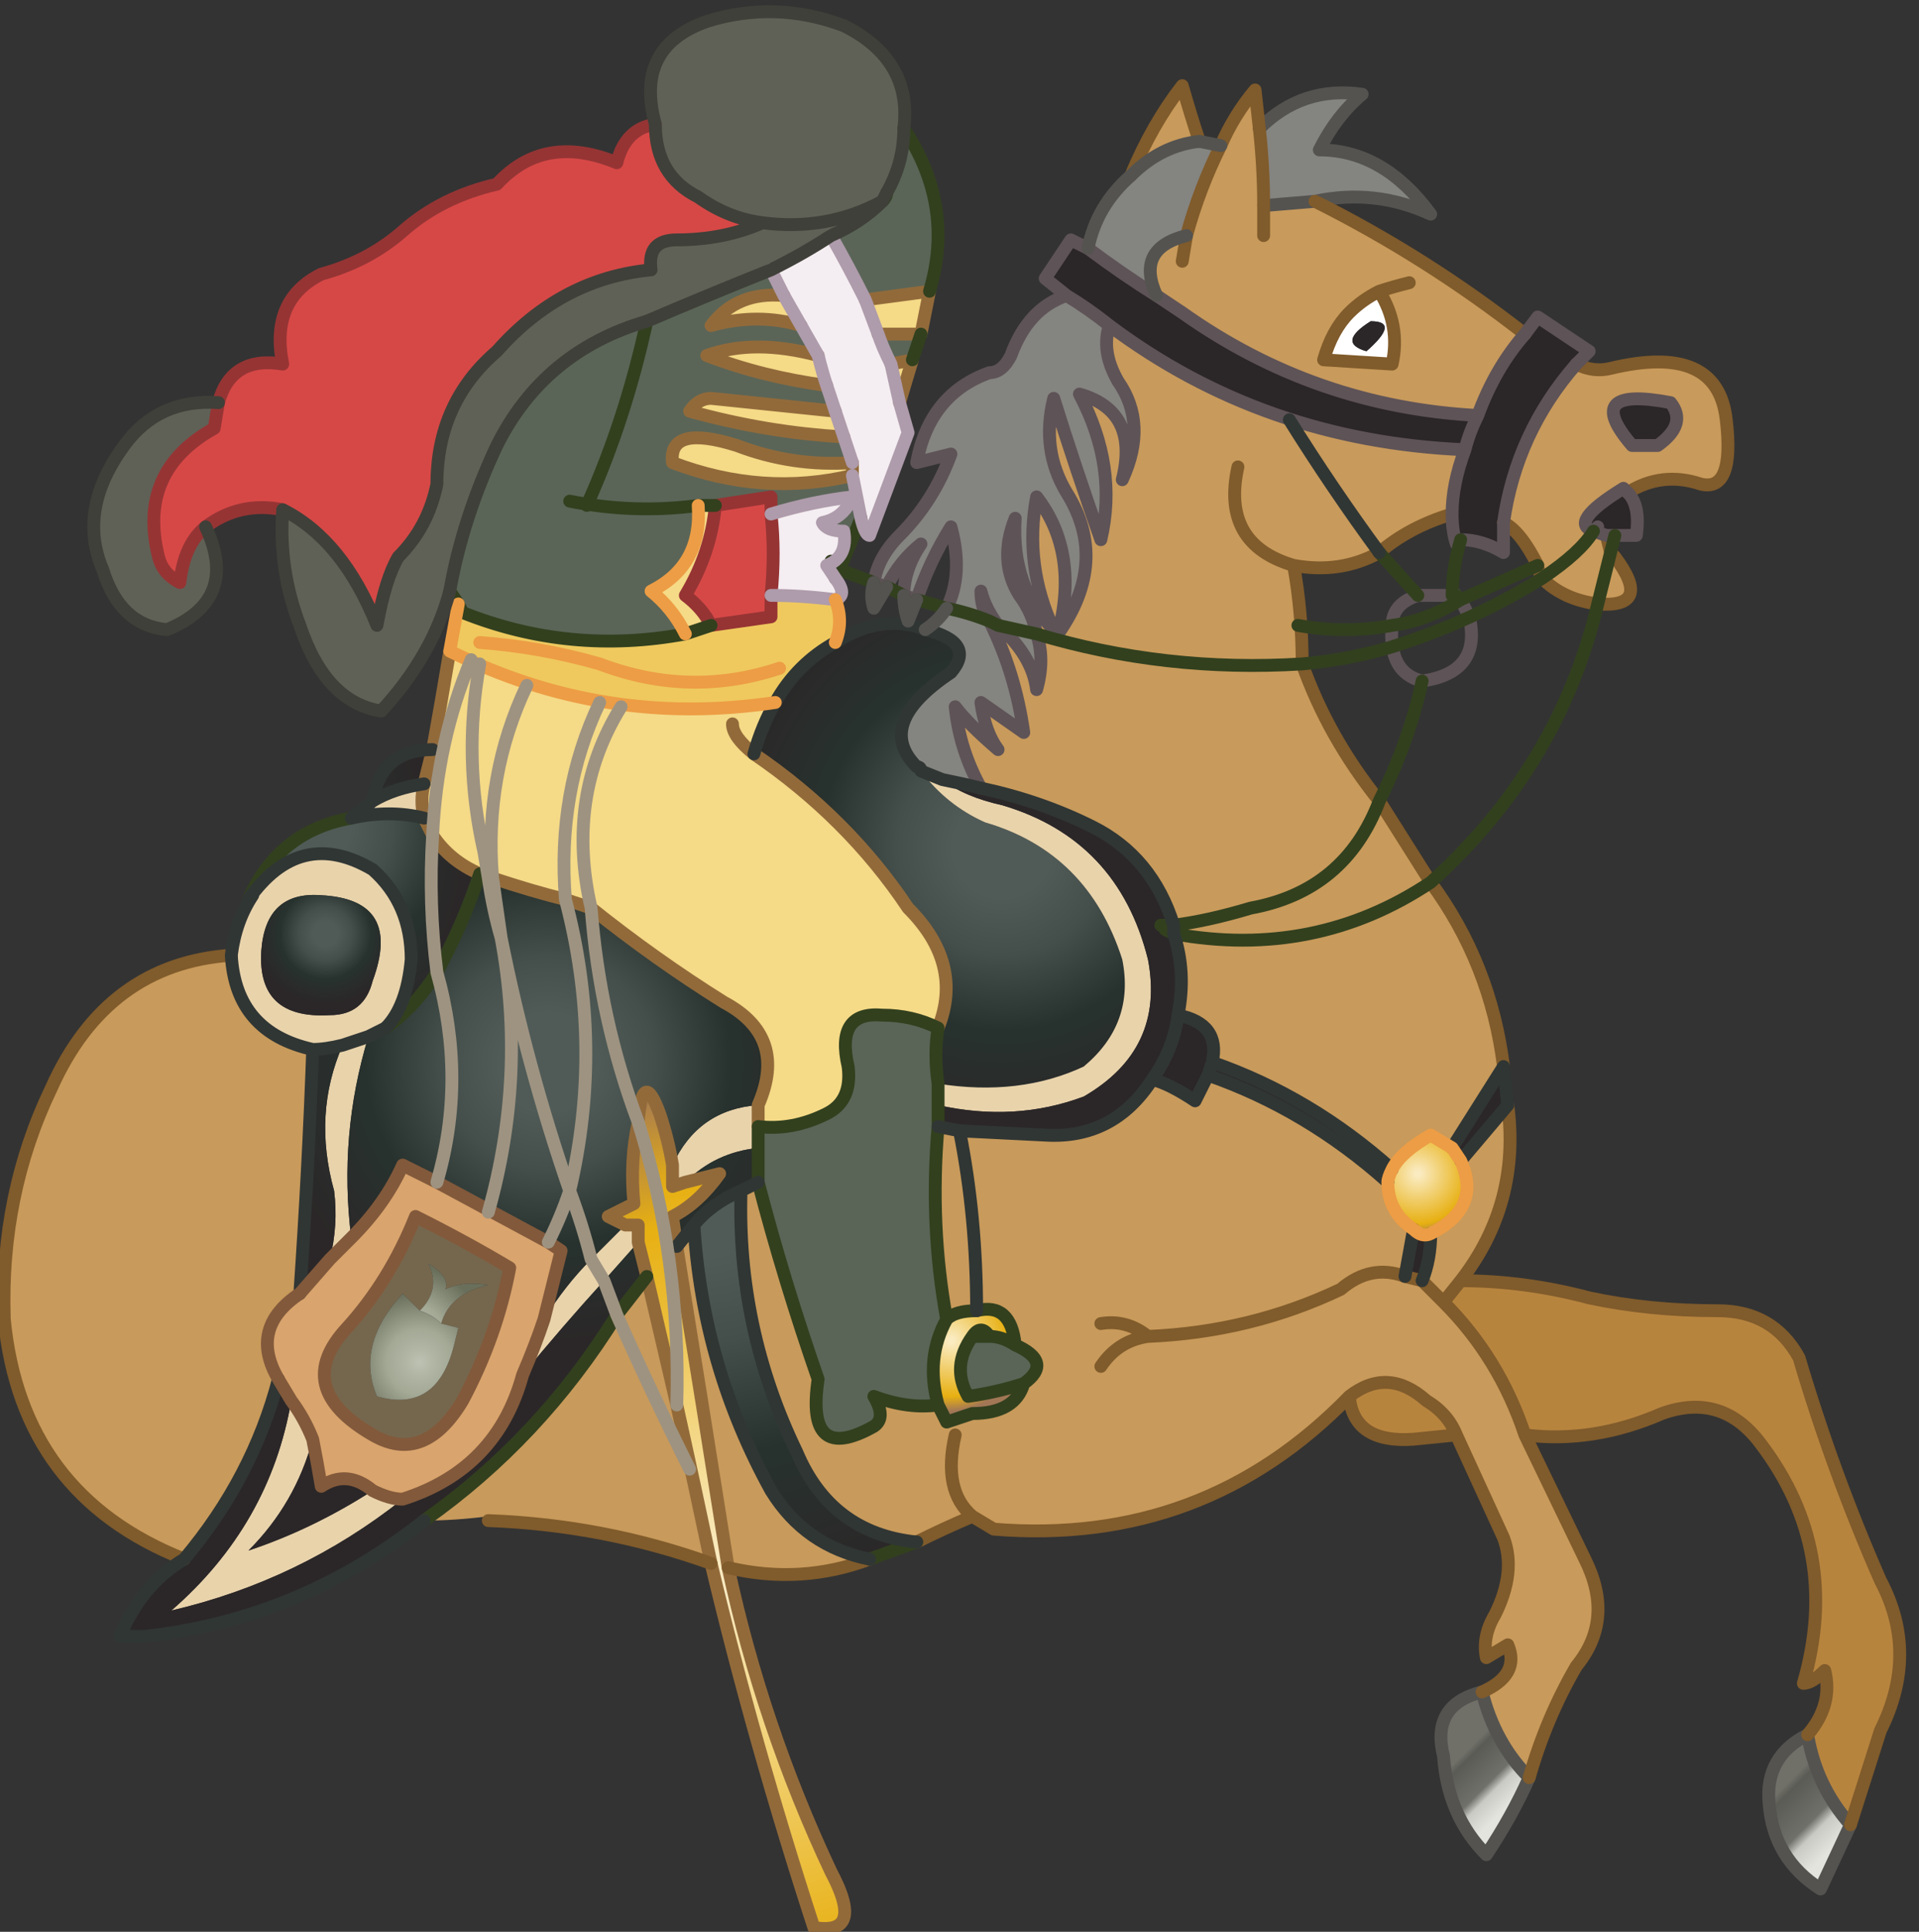<?xml version="1.0" encoding="UTF-8" standalone="no"?>
<svg xmlns:xlink="http://www.w3.org/1999/xlink" height="22.55px" width="22.4px" xmlns="http://www.w3.org/2000/svg">
  <rect width="100%" height="100%" fill="#333333" stroke="none"/>
  <g transform="matrix(1.0, 0.0, 0.0, 1.0, 12.35, 8.45)">
    <path d="M-9.05 -2.5 Q-9.55 -2.6 -9.95 -2.3 -10.2 -2.1 -10.25 -1.65 -10.45 -1.75 -10.5 -1.95 -10.75 -2.95 -9.85 -3.45 L-9.8 -3.75 Q-9.65 -4.3 -9.05 -4.2 -9.2 -4.95 -8.6 -5.25 -8.05 -5.4 -7.65 -5.75 -7.2 -6.15 -6.55 -6.3 -6.0 -6.9 -5.15 -6.55 -5.05 -6.95 -4.7 -7.0 -4.7 -6.4 -4.2 -6.15 -3.85 -5.9 -3.45 -5.85 -3.9 -5.65 -4.45 -5.65 -4.8 -5.65 -4.75 -5.3 -5.8 -5.2 -6.55 -4.35 -7.25 -3.75 -7.25 -2.8 -7.35 -2.3 -7.7 -1.95 -7.85 -1.7 -7.95 -1.15 -8.35 -2.15 -9.05 -2.5 M-3.35 -2.45 Q-3.3 -2.0 -3.35 -1.5 L-3.35 -1.25 -4.05 -1.15 Q-4.15 -1.35 -4.35 -1.5 -4.05 -2.0 -4.0 -2.55 L-3.35 -2.65 -3.35 -2.45" fill="#d64846" fill-rule="evenodd" stroke="none"/>
    <path d="M-7.1 -0.85 L-7.0 -1.4 -6.95 -1.3 Q-5.7 -0.8 -4.35 -1.05 -4.2 -1.1 -4.05 -1.15 L-3.35 -1.25 -3.35 -1.5 Q-3.0 -1.5 -2.6 -1.45 -2.5 -1.2 -2.6 -0.95 -3.05 -0.7 -3.3 -0.25 -5.3 0.05 -7.1 -0.85 M-3.25 -0.65 Q-4.3 -0.3 -5.35 -0.7 -6.05 -0.9 -6.75 -0.95 -6.05 -0.9 -5.35 -0.7 -4.3 -0.3 -3.25 -0.65" fill="#efc95e" fill-rule="evenodd" stroke="none"/>
    <path d="M0.35 -5.55 Q0.45 -6.05 0.85 -6.4 1.2 -6.75 1.65 -6.8 L1.9 -6.75 Q1.65 -6.25 1.5 -5.7 0.9 -5.55 1.15 -5.0 0.75 -5.25 0.35 -5.55 M2.35 -6.95 Q2.85 -7.45 3.55 -7.35 3.25 -7.1 3.05 -6.7 3.8 -6.7 4.35 -5.95 3.7 -6.25 3.0 -6.1 L2.4 -6.05 Q2.4 -6.5 2.35 -6.95 M-2.15 -1.65 Q-2.1 -1.95 -1.85 -2.2 -1.45 -2.6 -1.25 -3.15 L-1.65 -3.05 Q-1.5 -3.85 -0.8 -4.1 -0.65 -4.1 -0.55 -4.3 -0.35 -4.85 0.1 -5.0 0.35 -4.85 0.6 -4.65 0.5 -4.35 0.7 -4.0 1.05 -3.5 0.75 -2.85 0.95 -3.65 0.25 -3.85 0.7 -3.0 0.5 -2.15 0.2 -3.0 -0.05 -3.8 -0.2 -3.2 0.1 -2.7 0.6 -1.9 0.0 -1.05 0.25 -2.0 -0.25 -2.65 -0.4 -1.85 -0.05 -1.1 -0.55 -1.6 -0.5 -2.4 -0.7 -1.9 -0.45 -1.5 -0.3 -1.3 -0.25 -1.05 L-0.7 -1.15 -0.25 -1.05 Q-0.15 -0.75 -0.25 -0.4 -0.3 -0.8 -0.7 -1.15 -0.85 -1.35 -0.9 -1.55 -0.9 -1.35 -0.8 -1.2 -0.5 -0.6 -0.4 0.1 L-0.9 -0.25 Q-0.85 0.1 -0.7 0.3 -1.05 0.0 -1.2 -0.2 -1.15 0.3 -0.9 0.75 -1.1 0.7 -1.35 0.65 L-1.6 0.55 Q-1.6 0.5 -1.65 0.5 -2.15 0.0 -1.25 -0.6 -0.95 -0.95 -1.55 -1.1 -1.4 -1.2 -1.3 -1.35 -1.1 -1.75 -1.25 -2.3 -1.5 -1.9 -1.65 -1.45 L-1.8 -1.5 -1.65 -1.45 -1.75 -1.2 Q-1.8 -1.35 -1.8 -1.5 -1.8 -1.8 -1.6 -2.1 -1.85 -1.9 -2.0 -1.6 L-2.15 -1.65 -2.0 -1.6 -2.15 -1.35 Q-2.2 -1.5 -2.15 -1.65 M-0.8 -1.2 Q-1.05 -1.3 -1.3 -1.35 -1.05 -1.3 -0.8 -1.2" fill="#848480" fill-rule="evenodd" stroke="none"/>
    <path d="M0.85 -6.4 Q1.1 -7.0 1.45 -7.45 1.55 -7.1 1.65 -6.8 1.2 -6.75 0.85 -6.4 M1.9 -6.75 Q2.05 -7.1 2.3 -7.4 L2.35 -6.95 Q2.4 -6.5 2.4 -6.05 L3.0 -6.1 Q4.3 -5.45 5.45 -4.55 5.1 -4.15 4.9 -3.6 3.0 -3.7 1.45 -4.8 1.3 -4.9 1.15 -5.0 0.9 -5.55 1.5 -5.7 1.65 -6.25 1.9 -6.75 M6.05 -4.2 Q6.25 -4.1 6.45 -4.15 7.7 -4.45 7.8 -3.55 7.9 -2.7 7.5 -2.8 7.05 -2.95 6.65 -2.7 L6.6 -2.75 Q5.95 -2.35 6.25 -2.25 L6.4 -2.2 6.45 -2.0 6.5 -1.95 Q6.95 -1.35 6.3 -1.4 5.9 -1.45 5.65 -1.7 5.6 -1.8 5.6 -1.85 5.4 -2.25 5.2 -2.35 5.35 -3.4 6.05 -4.2 M4.35 1.85 Q5.05 2.8 5.2 4.0 L4.6 4.95 4.35 4.8 Q4.0 5.0 3.9 5.2 2.95 4.35 1.8 3.95 1.9 3.5 1.4 3.4 1.5 2.9 1.35 2.45 L1.35 2.35 Q1.75 2.3 2.25 2.15 3.35 1.95 3.75 0.9 3.35 1.95 2.25 2.15 1.75 2.3 1.35 2.35 1.1 1.55 0.4 1.2 -0.2 0.9 -0.9 0.75 -1.15 0.3 -1.2 -0.2 -1.05 0.0 -0.7 0.3 -0.85 0.1 -0.9 -0.25 L-0.4 0.1 Q-0.5 -0.6 -0.8 -1.2 -0.9 -1.35 -0.9 -1.55 -0.85 -1.35 -0.7 -1.15 -0.3 -0.8 -0.25 -0.4 -0.15 -0.75 -0.25 -1.05 -0.3 -1.3 -0.45 -1.5 -0.7 -1.9 -0.5 -2.4 -0.55 -1.6 -0.05 -1.1 -0.4 -1.85 -0.25 -2.65 0.25 -2.0 0.0 -1.05 0.6 -1.9 0.1 -2.7 -0.2 -3.2 -0.05 -3.8 0.2 -3.0 0.5 -2.15 0.7 -3.0 0.25 -3.85 0.95 -3.65 0.75 -2.85 1.05 -3.5 0.7 -4.0 0.5 -4.35 0.6 -4.65 2.4 -3.3 4.75 -3.2 4.6 -2.8 4.6 -2.45 4.1 -2.3 3.75 -2.0 3.2 -2.75 2.7 -3.55 3.2 -2.75 3.75 -2.0 3.3 -1.75 2.75 -1.85 2.85 -1.3 2.85 -0.7 1.25 -0.6 -0.25 -1.05 1.25 -0.6 2.85 -0.7 3.15 0.15 3.75 0.9 L4.35 1.85 Q3.0 2.75 1.35 2.45 3.0 2.75 4.35 1.85 M5.25 4.45 Q5.4 5.6 4.7 6.5 L4.5 6.75 Q4.35 6.6 4.25 6.5 4.35 6.6 4.5 6.75 5.15 7.4 5.45 8.3 L6.15 9.75 Q6.5 10.45 6.05 11.0 5.7 11.6 5.5 12.3 5.1 11.9 4.95 11.3 5.4 11.1 5.25 10.75 L5.0 10.9 Q4.95 10.65 5.1 10.4 5.35 9.9 5.2 9.5 L4.65 8.3 Q4.55 8.05 4.3 7.9 3.85 7.5 3.4 7.85 1.7 9.6 -0.75 9.4 L-1.0 9.25 Q-1.35 9.4 -1.65 9.55 -2.65 9.45 -3.05 8.5 -3.75 7.05 -3.7 5.45 L-3.5 5.35 Q-3.2 6.5 -2.8 7.65 -2.95 8.65 -2.15 8.2 -2.0 8.1 -2.15 7.85 -1.75 8.0 -1.4 7.95 L-1.3 8.15 -1.0 8.05 Q-0.5 8.05 -0.4 7.7 -0.05 7.45 -0.5 7.25 -0.55 6.75 -0.95 6.85 -0.95 5.75 -1.15 4.75 -0.95 5.75 -0.95 6.85 -1.2 6.85 -1.3 6.95 -1.5 5.85 -1.4 4.7 L-1.15 4.75 -0.15 4.8 Q0.65 4.85 1.1 4.15 1.3 4.2 1.6 4.4 L1.75 4.1 Q2.9 4.5 3.85 5.35 3.85 5.7 4.15 5.9 L4.05 6.45 4.25 6.5 Q4.35 6.25 4.35 5.95 4.95 5.65 4.7 5.1 L5.25 4.45 M-2.2 9.75 Q-3.0 10.05 -3.85 9.85 -4.15 7.95 -4.45 6.1 L-4.25 5.85 Q-4.15 7.5 -3.35 8.95 -2.95 9.6 -2.2 9.75 M-4.05 9.8 Q-5.3 9.35 -6.65 9.3 L-6.65 9.25 Q-7.05 9.3 -7.4 9.3 -6.05 8.35 -5.15 6.9 L-4.8 6.45 -4.45 7.95 Q-4.25 8.85 -4.05 9.8 M-10.2 9.75 Q-12.1 9.0 -12.3 6.95 -12.35 5.5 -11.75 4.25 -11.1 2.8 -9.65 2.7 -9.6 3.6 -8.7 3.8 -8.75 5.2 -8.85 6.65 -9.45 7.05 -9.1 7.65 -9.4 8.8 -10.2 9.75 M3.4 -4.8 Q3.2 -4.6 3.1 -4.25 L3.9 -4.2 Q4.0 -4.65 3.75 -5.05 3.55 -4.95 3.4 -4.8 M1.45 -5.4 L1.5 -5.7 1.45 -5.4 M2.4 -5.7 L2.4 -6.05 2.4 -5.7 M4.1 -5.15 Q3.9 -5.1 3.75 -5.05 3.9 -5.1 4.1 -5.15 M2.1 -3.0 Q1.9 -2.1 2.75 -1.85 1.9 -2.1 2.1 -3.0 M7.0 -3.25 Q7.35 -3.5 7.15 -3.75 6.1 -3.95 6.7 -3.25 L7.0 -3.25 M5.65 -1.7 Q6.1 -2.0 6.25 -2.25 6.1 -2.0 5.65 -1.7 M6.45 -2.0 L6.3 -1.4 6.45 -2.0 M0.5 7.5 Q0.7 7.2 1.05 7.15 2.25 7.1 3.3 6.6 3.65 6.3 4.05 6.45 3.65 6.3 3.3 6.6 2.25 7.1 1.05 7.15 0.7 7.2 0.5 7.5 M0.5 7.0 Q0.8 6.95 1.05 7.15 0.8 6.95 0.5 7.0 M-0.8 -1.2 L-0.7 -1.15 -0.8 -1.2 M-1.0 9.25 Q-1.35 8.95 -1.2 8.3 -1.35 8.95 -1.0 9.25 M-4.3 8.7 Q-4.75 7.8 -5.15 6.9 -4.75 7.8 -4.3 8.7" fill="#c89a5b" fill-rule="evenodd" stroke="none"/>
    <path d="M3.4 -4.8 Q3.55 -4.95 3.75 -5.05 4.0 -4.65 3.9 -4.2 L3.1 -4.25 Q3.2 -4.6 3.4 -4.8 M3.65 -4.7 Q3.25 -4.45 3.6 -4.35 4.0 -4.7 3.65 -4.7" fill="#ffffff" fill-rule="evenodd" stroke="none"/>
    <path d="M5.45 -4.55 L5.6 -4.75 Q5.9 -4.55 6.2 -4.35 L6.05 -4.2 Q5.35 -3.4 5.2 -2.35 L5.2 -2.0 Q4.95 -2.15 4.7 -2.15 L4.65 -2.1 Q4.6 -2.25 4.6 -2.45 4.6 -2.8 4.75 -3.2 2.4 -3.3 0.6 -4.65 0.35 -4.85 0.1 -5.0 L-0.15 -5.2 0.15 -5.65 Q0.25 -5.6 0.35 -5.55 0.75 -5.25 1.15 -5.0 1.3 -4.9 1.45 -4.8 3.0 -3.7 4.9 -3.6 4.8 -3.4 4.75 -3.2 4.8 -3.4 4.9 -3.6 5.1 -4.15 5.45 -4.55 M6.65 -2.7 Q6.8 -2.55 6.75 -2.2 L6.5 -2.2 6.4 -2.2 6.25 -2.25 Q5.95 -2.35 6.6 -2.75 L6.65 -2.7 M5.2 4.0 L5.25 4.45 4.7 5.1 4.6 4.95 5.2 4.0 M3.65 -4.7 Q4.0 -4.7 3.6 -4.35 3.25 -4.45 3.65 -4.7 M7.0 -3.25 L6.7 -3.25 Q6.1 -3.95 7.15 -3.75 7.35 -3.5 7.0 -3.25 M6.3 -2.3 L6.25 -2.25 6.3 -2.3 M1.4 3.4 Q1.9 3.5 1.8 3.95 2.95 4.35 3.9 5.2 3.85 5.3 3.85 5.35 2.9 4.5 1.75 4.1 L1.6 4.4 Q1.3 4.2 1.1 4.15 1.35 3.8 1.4 3.4 M1.8 3.95 L1.75 4.1 1.8 3.95 M4.15 5.9 Q4.25 6.0 4.35 5.95 4.35 6.25 4.25 6.5 L4.05 6.45 4.15 5.9" fill="#2b2628" fill-rule="evenodd" stroke="none"/>
    <path d="M-1.85 -3.75 L-1.75 -3.4 -2.2 -2.2 Q-2.25 -2.2 -2.3 -2.4 -2.35 -2.65 -2.4 -2.9 L-2.4 -3.05 -2.5 -3.35 -2.6 -3.65 -2.7 -3.95 Q-2.75 -4.1 -2.8 -4.3 L-3.0 -4.65 -3.2 -5.0 -3.35 -5.3 Q-2.95 -5.5 -2.65 -5.7 -2.45 -5.35 -2.25 -4.95 L-2.1 -4.55 Q-2.05 -4.4 -1.95 -4.2 L-1.85 -3.75 M-3.35 -2.45 Q-2.85 -2.6 -2.4 -2.65 -2.5 -2.4 -2.75 -2.35 -2.7 -2.25 -2.5 -2.25 -2.45 -1.95 -2.7 -1.85 L-2.6 -1.7 Q-2.45 -1.5 -2.6 -1.45 -3.0 -1.5 -3.35 -1.5 -3.3 -2.0 -3.35 -2.45" fill="#f4edf1" fill-rule="evenodd" stroke="none"/>
    <path d="M-7.3 0.3 Q-7.2 -0.25 -7.1 -0.85 -5.3 0.05 -3.3 -0.25 -3.45 0.0 -3.55 0.35 -2.45 1.1 -1.75 2.15 -1.1 2.8 -1.4 3.55 -1.7 3.4 -2.05 3.4 -2.6 3.35 -2.45 4.0 -2.4 4.4 -2.7 4.55 -3.1 4.75 -3.5 4.7 L-3.5 4.45 Q-3.15 3.65 -3.9 3.25 -4.7 2.75 -5.45 2.15 L-5.75 2.05 Q-6.15 1.95 -6.6 1.8 L-6.65 1.8 -6.7 1.5 Q-6.95 0.4 -6.75 -0.7 -6.95 0.4 -6.7 1.5 L-6.75 1.75 Q-7.1 1.6 -7.3 1.3 L-7.4 1.1 Q-7.45 0.9 -7.4 0.7 -7.35 0.5 -7.3 0.3 M-1.5 -5.05 Q-1.55 -4.8 -1.6 -4.55 L-2.1 -4.55 -2.25 -4.95 -1.5 -5.05 M-1.7 -4.25 L-1.85 -3.75 -1.95 -4.2 -1.7 -4.25 M-3.2 -5.0 L-3.0 -4.65 Q-3.5 -4.8 -4.05 -4.65 -3.75 -5.05 -3.2 -5.0 M-2.8 -4.3 Q-2.75 -4.1 -2.7 -3.95 -3.45 -4.05 -4.1 -4.3 -3.55 -4.5 -2.8 -4.3 M-2.6 -3.65 L-2.5 -3.35 Q-3.4 -3.4 -4.3 -3.65 -4.2 -3.8 -4.05 -3.8 L-2.6 -3.65 M-2.4 -3.05 L-2.4 -2.9 Q-3.45 -2.65 -4.5 -3.05 -4.55 -3.5 -3.75 -3.25 -3.1 -3.0 -2.4 -3.05 M-4.0 -2.55 Q-4.05 -2.0 -4.35 -1.5 -4.15 -1.35 -4.05 -1.15 -4.2 -1.1 -4.35 -1.05 -4.5 -1.35 -4.75 -1.55 -4.15 -1.85 -4.2 -2.55 L-4.0 -2.55 M-3.8 0.0 Q-3.8 0.15 -3.55 0.35 -3.8 0.15 -3.8 0.0 M-7.3 1.3 Q-7.25 0.2 -6.85 -0.75 -7.25 0.2 -7.3 1.3 M-6.2 -0.45 Q-6.7 0.6 -6.6 1.8 -6.7 0.6 -6.2 -0.45 M-5.35 -0.25 Q-5.85 0.8 -5.75 2.05 -5.85 0.8 -5.35 -0.25 M-5.1 -0.2 Q-5.75 0.85 -5.45 2.15 -5.75 0.85 -5.1 -0.2" fill="#f5da87" fill-rule="evenodd" stroke="none"/>
    <path d="M-1.6 0.55 Q-1.3 0.95 -0.85 1.15 0.35 1.5 0.75 2.75 0.9 3.5 0.3 4.0 -0.45 4.35 -1.4 4.2 -1.45 3.85 -1.4 3.55 -1.1 2.8 -1.75 2.15 -2.45 1.1 -3.55 0.35 -3.45 0.0 -3.3 -0.25 -3.05 -0.7 -2.6 -0.95 -2.05 -1.3 -1.55 -1.1 -0.95 -0.95 -1.25 -0.6 -2.15 0.0 -1.65 0.5 -1.6 0.5 -1.6 0.55" fill="url(#gradient0)" fill-rule="evenodd" stroke="none"/>
    <path d="M-9.65 2.7 Q-9.6 2.3 -9.4 2.0 L-9.45 2.05 Q-8.85 1.2 -8.0 1.7 -7.55 2.1 -7.55 2.75 -7.6 3.3 -7.85 3.55 -7.95 3.6 -8.05 3.65 -8.4 4.8 -8.25 6.0 -8.35 6.1 -8.5 6.25 -8.4 5.85 -8.45 5.45 -8.7 4.55 -8.35 3.75 -8.55 3.8 -8.7 3.8 -9.6 3.6 -9.65 2.7 M-8.25 1.1 L-8.0 0.9 Q-7.75 0.75 -7.4 0.7 -7.45 0.9 -7.4 1.1 -7.8 1.0 -8.25 1.1 M-1.4 4.2 Q-0.45 4.35 0.3 4.0 0.9 3.5 0.75 2.75 0.35 1.5 -0.85 1.15 -1.3 0.95 -1.6 0.55 L-1.35 0.65 Q-1.1 0.85 -0.65 0.95 0.7 1.35 1.05 2.75 1.25 3.8 0.3 4.35 -0.5 4.65 -1.4 4.45 L-1.4 4.2 M-4.5 5.15 Q-4.2 4.5 -3.5 4.45 L-3.5 4.7 -3.5 4.95 Q-4.0 5.0 -4.35 5.35 L-4.5 5.4 -4.5 5.15 M-5.05 5.85 L-4.9 5.85 -4.9 6.05 -5.3 6.5 Q-5.8 7.05 -6.25 7.6 -6.1 7.25 -6.0 6.95 -5.75 6.55 -5.45 6.25 -5.25 6.05 -5.05 5.85 M-9.3 2.65 Q-9.35 3.45 -8.5 3.4 -8.1 3.4 -8.0 3.0 -7.65 2.05 -8.6 2.0 -9.25 1.95 -9.3 2.65 M-8.35 3.75 L-8.05 3.65 -8.35 3.75 M-7.65 9.05 Q-8.85 10.0 -10.35 10.35 -9.2 9.35 -8.95 7.9 -8.8 8.1 -8.7 8.35 -8.9 9.1 -9.45 9.65 -8.7 9.4 -8.0 8.95 -7.8 9.05 -7.65 9.05 M-5.3 6.5 L-5.45 6.25 -5.3 6.5" fill="#e9d3ab" fill-rule="evenodd" stroke="none"/>
    <path d="M-7.4 9.3 Q-8.85 10.45 -10.65 10.65 L-10.95 10.65 Q-10.7 10.05 -10.2 9.75 -9.4 8.8 -9.1 7.65 L-8.95 7.9 Q-9.2 9.35 -10.35 10.35 -8.85 10.0 -7.65 9.05 -6.55 8.7 -6.25 7.6 -5.8 7.05 -5.3 6.5 L-5.15 6.9 -5.3 6.5 -4.9 6.05 Q-4.85 6.25 -4.8 6.45 L-5.15 6.9 Q-6.05 8.35 -7.4 9.3 M1.35 2.45 Q1.5 2.9 1.4 3.4 1.35 3.8 1.1 4.15 0.65 4.85 -0.15 4.8 L-1.15 4.75 -1.4 4.7 -1.4 4.45 Q-0.5 4.65 0.3 4.35 1.25 3.8 1.05 2.75 0.7 1.35 -0.65 0.95 -1.1 0.85 -1.35 0.65 -1.1 0.7 -0.9 0.75 -0.2 0.9 0.4 1.2 1.1 1.55 1.35 2.35 L1.35 2.45 1.25 2.4 1.35 2.45 M1.2 2.35 L1.35 2.35 1.2 2.35 M-3.5 5.35 L-3.7 5.45 Q-4.05 5.6 -4.25 5.85 L-4.45 6.1 -4.5 5.75 Q-4.2 5.6 -3.95 5.25 L-4.35 5.35 Q-4.0 5.0 -3.5 4.95 L-3.5 5.35 M-5.45 2.15 Q-4.7 2.75 -3.9 3.25 -3.15 3.65 -3.5 4.45 -4.2 4.5 -4.5 5.15 -4.55 4.85 -4.65 4.55 -4.85 4.0 -4.9 4.65 -5.0 5.1 -4.95 5.6 L-5.25 5.75 -5.05 5.85 Q-5.25 6.05 -5.45 6.25 -5.55 5.85 -5.7 5.45 -5.8 5.75 -5.95 6.05 -5.8 5.75 -5.7 5.45 -5.55 5.85 -5.45 6.25 -5.75 6.55 -6.0 6.95 L-5.8 6.15 -5.95 6.05 Q-6.6 5.7 -7.25 5.35 L-7.65 5.15 Q-7.85 5.6 -8.25 6.0 -8.4 4.8 -8.05 3.65 -7.95 3.6 -7.85 3.55 -7.5 3.3 -7.25 2.9 -6.95 2.35 -6.75 1.75 L-6.65 1.8 Q-6.6 2.15 -6.5 2.5 L-6.6 1.8 Q-6.15 1.95 -5.75 2.05 -5.3 3.75 -5.7 5.45 -6.2 4.0 -6.5 2.5 -6.2 4.1 -6.65 5.7 -6.2 4.1 -6.5 2.5 -6.2 4.0 -5.7 5.45 -5.3 3.75 -5.75 2.05 L-5.45 2.15 Q-5.35 3.45 -4.9 4.65 -5.35 3.45 -5.45 2.15 M-7.25 2.9 Q-6.9 4.15 -7.25 5.35 -6.9 4.15 -7.25 2.9 M-8.35 3.75 Q-8.7 4.55 -8.45 5.45 -8.4 5.85 -8.5 6.25 L-8.85 6.65 Q-8.75 5.2 -8.7 3.8 -8.55 3.8 -8.35 3.75 M-8.0 8.95 Q-8.7 9.4 -9.45 9.65 -8.9 9.1 -8.7 8.35 -8.65 8.6 -8.6 8.9 -8.3 8.7 -8.0 8.95" fill="url(#gradient1)" fill-rule="evenodd" stroke="none"/>
    <path d="M3.9 5.2 Q4.0 5.0 4.35 4.8 L4.6 4.95 4.7 5.1 Q4.95 5.65 4.35 5.95 4.25 6.0 4.15 5.9 3.85 5.7 3.85 5.35 3.85 5.3 3.9 5.2" fill="url(#gradient2)" fill-rule="evenodd" stroke="none"/>
    <path d="M5.5 12.3 Q5.3 12.75 5.0 13.2 4.55 12.75 4.5 12.05 4.35 11.45 4.95 11.3 5.1 11.9 5.5 12.3" fill="url(#gradient3)" fill-rule="evenodd" stroke="none"/>
    <path d="M9.25 12.85 L8.9 13.6 Q8.35 13.25 8.3 12.6 8.25 12.05 8.75 11.8 8.85 12.4 9.25 12.85" fill="url(#gradient4)" fill-rule="evenodd" stroke="none"/>
    <path d="M-7.1 -1.55 Q-7.3 -0.8 -7.9 -0.15 -8.55 -0.25 -8.85 -1.15 -9.1 -1.8 -9.05 -2.5 -8.35 -2.15 -7.95 -1.15 -7.85 -1.7 -7.7 -1.95 -7.35 -2.3 -7.25 -2.8 -7.25 -3.75 -6.55 -4.35 -5.8 -5.2 -4.75 -5.3 -4.8 -5.65 -4.45 -5.65 -3.9 -5.65 -3.45 -5.85 -3.85 -5.9 -4.2 -6.15 -4.7 -6.4 -4.7 -7.0 -4.95 -7.9 -4.1 -8.2 -3.3 -8.45 -2.5 -8.15 -1.7 -7.75 -1.8 -6.95 -1.8 -6.55 -2.0 -6.2 L-2.05 -6.1 Q-2.7 -5.75 -3.45 -5.85 -2.7 -5.75 -2.05 -6.1 -2.3 -5.85 -2.65 -5.7 -2.95 -5.5 -3.35 -5.3 -4.1 -5.0 -4.8 -4.7 -6.0 -4.35 -6.55 -3.25 -6.95 -2.4 -7.1 -1.55 M-9.95 -2.3 Q-9.55 -1.45 -10.4 -1.1 -10.95 -1.15 -11.15 -1.8 -11.45 -2.5 -10.9 -3.25 -10.5 -3.8 -9.8 -3.75 L-9.85 -3.45 Q-10.75 -2.95 -10.5 -1.95 -10.45 -1.75 -10.25 -1.65 -10.2 -2.1 -9.95 -2.3" fill="#5f6156" fill-rule="evenodd" stroke="none"/>
    <path d="M-7.0 -1.4 L-7.1 -1.55 Q-6.95 -2.4 -6.55 -3.25 -6.0 -4.35 -4.8 -4.7 -4.1 -5.0 -3.35 -5.3 L-3.2 -5.0 Q-3.75 -5.05 -4.05 -4.65 -3.5 -4.8 -3.0 -4.65 L-2.8 -4.3 Q-3.55 -4.5 -4.1 -4.3 -3.45 -4.05 -2.7 -3.95 L-2.6 -3.65 -4.05 -3.8 Q-4.2 -3.8 -4.3 -3.65 -3.4 -3.4 -2.5 -3.35 L-2.4 -3.05 Q-3.1 -3.0 -3.75 -3.25 -4.55 -3.5 -4.5 -3.05 -3.45 -2.65 -2.4 -2.9 -2.35 -2.65 -2.3 -2.4 L-2.55 -1.8 -2.6 -1.7 -2.7 -1.85 Q-2.45 -1.95 -2.5 -2.25 -2.7 -2.25 -2.75 -2.35 -2.5 -2.4 -2.4 -2.65 -2.85 -2.6 -3.35 -2.45 L-3.35 -2.65 -4.0 -2.55 -4.2 -2.55 Q-4.15 -1.85 -4.75 -1.55 -4.5 -1.35 -4.35 -1.05 -5.7 -0.8 -6.95 -1.3 L-7.0 -1.4 M-1.8 -6.95 Q-1.2 -6.05 -1.5 -5.05 L-2.25 -4.95 Q-2.45 -5.35 -2.65 -5.7 -2.3 -5.85 -2.05 -6.1 -2.0 -6.15 -2.0 -6.2 -1.8 -6.55 -1.8 -6.95 M-1.6 -4.55 L-1.7 -4.25 -1.95 -4.2 Q-2.05 -4.4 -2.1 -4.55 L-1.6 -4.55 M-1.4 4.2 L-1.4 4.45 -1.4 4.7 Q-1.5 5.85 -1.3 6.95 -1.55 7.4 -1.4 7.95 -1.75 8.0 -2.15 7.85 -2.0 8.1 -2.15 8.2 -2.95 8.65 -2.8 7.65 -3.2 6.5 -3.5 5.35 L-3.5 4.95 -3.5 4.7 Q-3.1 4.75 -2.7 4.55 -2.4 4.4 -2.45 4.0 -2.6 3.35 -2.05 3.4 -1.7 3.4 -1.4 3.55 -1.45 3.85 -1.4 4.2 M-0.5 7.25 Q-0.05 7.45 -0.4 7.7 -0.7 7.8 -1.05 7.85 -1.25 7.5 -1.0 7.15 L-0.8 7.15 Q-0.65 7.15 -0.5 7.25 M-5.7 -2.6 Q-4.95 -2.45 -4.2 -2.55 -4.95 -2.45 -5.7 -2.6 M-5.5 -2.55 Q-5.05 -3.55 -4.8 -4.7 -5.05 -3.55 -5.5 -2.55 M-2.65 -1.9 L-2.55 -1.8 -2.65 -1.9" fill="#5a6557" fill-rule="evenodd" stroke="none"/>
    <path d="M-3.85 9.85 Q-3.45 11.7 -2.65 13.4 -2.25 14.15 -2.85 14.05 -3.55 11.9 -4.05 9.8 -4.25 8.85 -4.45 7.95 -4.4 6.25 -4.9 4.65 -4.85 4.0 -4.65 4.55 -4.55 4.85 -4.5 5.15 L-4.5 5.4 -4.35 5.35 -3.95 5.25 Q-4.2 5.6 -4.5 5.75 L-4.45 6.1 Q-4.15 7.95 -3.85 9.85" fill="url(#gradient5)" fill-rule="evenodd" stroke="none"/>
    <path d="M-5.05 5.85 L-5.25 5.75 -4.95 5.6 Q-5.0 5.1 -4.9 4.65 -4.4 6.25 -4.45 7.95 L-4.8 6.45 Q-4.85 6.25 -4.9 6.05 L-4.9 5.85 -5.05 5.85" fill="url(#gradient6)" fill-rule="evenodd" stroke="none"/>
    <path d="M-1.65 9.55 L-2.2 9.75 Q-2.95 9.6 -3.35 8.95 -4.15 7.5 -4.25 5.85 -4.05 5.6 -3.7 5.45 -3.75 7.05 -3.05 8.5 -2.65 9.45 -1.65 9.55" fill="url(#gradient7)" fill-rule="evenodd" stroke="none"/>
    <path d="M-8.0 0.9 Q-7.9 0.3 -7.3 0.3 -7.35 0.5 -7.4 0.7 -7.75 0.75 -8.0 0.9" fill="url(#gradient8)" fill-rule="evenodd" stroke="none"/>
    <path d="M-9.45 2.05 Q-9.1 1.25 -8.25 1.1 -7.8 1.0 -7.4 1.1 L-7.3 1.3 Q-7.35 2.1 -7.25 2.9 -7.5 3.3 -7.85 3.55 -7.6 3.3 -7.55 2.75 -7.55 2.1 -8.0 1.7 -8.85 1.2 -9.45 2.05" fill="url(#gradient9)" fill-rule="evenodd" stroke="none"/>
    <path d="M-7.3 1.3 Q-7.1 1.6 -6.75 1.75 -6.95 2.35 -7.25 2.9 -7.35 2.1 -7.3 1.3" fill="url(#gradient10)" fill-rule="evenodd" stroke="none"/>
    <path d="M-9.3 2.65 Q-9.25 1.95 -8.6 2.0 -7.65 2.05 -8.0 3.0 -8.1 3.4 -8.5 3.4 -9.35 3.45 -9.3 2.65" fill="url(#gradient11)" fill-rule="evenodd" stroke="none"/>
    <path d="M-8.25 6.0 Q-7.85 5.6 -7.65 5.15 L-7.25 5.35 Q-6.6 5.7 -5.95 6.05 L-5.8 6.15 -6.0 6.95 Q-6.1 7.25 -6.25 7.6 -6.55 8.7 -7.65 9.05 -7.8 9.05 -8.0 8.95 -8.3 8.7 -8.6 8.9 -8.65 8.6 -8.7 8.35 -8.8 8.1 -8.95 7.9 L-9.1 7.65 Q-9.45 7.05 -8.85 6.65 L-8.5 6.25 Q-8.35 6.1 -8.25 6.0 M-6.95 7.9 Q-6.55 7.15 -6.4 6.35 -6.9 6.05 -7.5 5.75 -7.8 6.5 -8.3 7.05 -8.95 7.75 -8.0 8.3 -7.4 8.65 -6.95 7.9" fill="#d9a46d" fill-rule="evenodd" stroke="none"/>
    <path d="M-7.2 7.0 Q-7.1 6.65 -6.65 6.55 -6.95 6.5 -7.15 6.6 -7.1 6.45 -7.35 6.3 -7.2 6.6 -7.45 6.85 L-7.65 6.65 Q-8.2 7.25 -7.95 7.85 -7.25 8.05 -7.05 7.25 L-7.0 7.05 -7.2 7.0 M-6.95 7.9 Q-7.4 8.65 -8.0 8.3 -8.95 7.75 -8.3 7.05 -7.8 6.5 -7.5 5.75 -6.9 6.05 -6.4 6.35 -6.55 7.15 -6.95 7.9" fill="#75674d" fill-rule="evenodd" stroke="none"/>
    <path d="M-7.45 6.85 Q-7.2 6.6 -7.35 6.3 -7.1 6.45 -7.15 6.6 -6.95 6.5 -6.65 6.55 -7.1 6.65 -7.2 7.0 -7.3 6.9 -7.45 6.85" fill="url(#gradient12)" fill-rule="evenodd" stroke="none"/>
    <path d="M-7.2 7.0 L-7.0 7.05 -7.05 7.25 Q-7.25 8.05 -7.95 7.85 -8.2 7.25 -7.65 6.65 L-7.45 6.85 Q-7.3 6.9 -7.2 7.0" fill="url(#gradient13)" fill-rule="evenodd" stroke="none"/>
    <path d="M-0.95 6.85 Q-0.55 6.75 -0.5 7.25 -0.65 7.15 -0.8 7.15 -0.9 7.0 -1.0 7.15 -1.25 7.5 -1.05 7.85 -0.7 7.8 -0.4 7.7 -0.5 8.05 -1.0 8.05 L-1.3 8.15 -1.4 7.95 Q-1.55 7.4 -1.3 6.95 -1.2 6.85 -0.95 6.85" fill="url(#gradient14)" fill-rule="evenodd" stroke="none"/>
    <path d="M4.7 6.5 Q5.45 6.5 6.2 6.7 6.9 6.85 7.7 6.85 8.35 6.85 8.65 7.4 9.05 8.75 9.6 10.0 10.05 10.85 9.6 11.75 L9.25 12.85 Q8.85 12.4 8.75 11.8 9.05 11.45 8.95 11.05 8.8 11.2 8.7 11.2 9.15 9.65 8.2 8.4 7.75 7.8 7.05 8.05 6.25 8.4 5.45 8.3 5.15 7.4 4.5 6.75 L4.7 6.5 M4.65 8.3 L4.15 8.35 Q3.45 8.4 3.4 7.85 3.85 7.5 4.3 7.9 4.55 8.05 4.65 8.3" fill="#b7843e" fill-rule="evenodd" stroke="none"/>
    <path d="M-9.05 -2.5 Q-9.55 -2.6 -9.95 -2.3 -10.2 -2.1 -10.25 -1.65 -10.45 -1.75 -10.5 -1.95 -10.75 -2.95 -9.85 -3.45 L-9.8 -3.75 Q-9.65 -4.3 -9.05 -4.2 -9.2 -4.95 -8.6 -5.25 -8.05 -5.4 -7.65 -5.75 -7.2 -6.15 -6.55 -6.3 -6.0 -6.9 -5.15 -6.55 -5.05 -6.95 -4.7 -7.0 M-3.35 -2.45 Q-3.3 -2.0 -3.35 -1.5 L-3.35 -1.25 -4.05 -1.15 Q-4.15 -1.35 -4.35 -1.5 -4.05 -2.0 -4.0 -2.55 L-3.35 -2.65 -3.35 -2.45" fill="none" stroke="#963434" stroke-linecap="round" stroke-linejoin="round" stroke-width="0.15"/>
    <path d="M-3.85 9.85 Q-3.45 11.7 -2.65 13.4 -2.25 14.15 -2.85 14.05 -3.55 11.9 -4.05 9.8 -4.25 8.85 -4.45 7.95 L-4.8 6.45 Q-4.85 6.25 -4.9 6.05 L-4.9 5.85 -5.05 5.85 -5.25 5.75 -4.95 5.6 Q-5.0 5.1 -4.9 4.65 -4.85 4.0 -4.65 4.55 -4.55 4.85 -4.5 5.15 L-4.5 5.4 -4.35 5.35 -3.95 5.25 Q-4.2 5.6 -4.5 5.75 L-4.45 6.1 Q-4.15 7.95 -3.85 9.85 M-7.3 0.3 Q-7.2 -0.25 -7.1 -0.85 M-1.5 -5.05 Q-1.55 -4.8 -1.6 -4.55 L-2.1 -4.55 M-1.7 -4.25 L-1.85 -3.75 M-3.55 0.35 Q-2.45 1.1 -1.75 2.15 -1.1 2.8 -1.4 3.55 M-2.25 -4.95 L-1.5 -5.05 M-1.95 -4.2 L-1.7 -4.25 M-2.4 -3.05 L-2.4 -2.9 Q-3.45 -2.65 -4.5 -3.05 -4.55 -3.5 -3.75 -3.25 -3.1 -3.0 -2.4 -3.05 M-2.6 -3.65 L-4.05 -3.8 Q-4.2 -3.8 -4.3 -3.65 -3.4 -3.4 -2.5 -3.35 M-2.7 -3.95 Q-3.45 -4.05 -4.1 -4.3 -3.55 -4.5 -2.8 -4.3 M-3.0 -4.65 Q-3.5 -4.8 -4.05 -4.65 -3.75 -5.05 -3.2 -5.0 M-3.55 0.35 Q-3.8 0.15 -3.8 0.0 M-3.5 4.45 Q-3.15 3.65 -3.9 3.25 -4.7 2.75 -5.45 2.15 L-5.75 2.05 Q-6.15 1.95 -6.6 1.8 M-3.5 4.45 L-3.5 4.7 M-7.4 0.7 Q-7.35 0.5 -7.3 0.3 M-7.4 1.1 Q-7.45 0.9 -7.4 0.7 M-7.3 1.3 L-7.4 1.1 M-7.3 1.3 Q-7.1 1.6 -6.75 1.75 L-6.65 1.8" fill="none" stroke="#926a3a" stroke-linecap="round" stroke-linejoin="round" stroke-width="0.15"/>
    <path d="M2.35 -6.95 Q2.85 -7.45 3.55 -7.35 3.25 -7.1 3.05 -6.7 3.8 -6.7 4.35 -5.95 3.7 -6.25 3.0 -6.1 L2.4 -6.05 M9.25 12.85 L8.9 13.6 Q8.35 13.25 8.3 12.6 8.25 12.05 8.75 11.8 8.85 12.4 9.25 12.85 M5.5 12.3 Q5.3 12.75 5.0 13.2 4.55 12.75 4.5 12.05 4.35 11.45 4.95 11.3 5.1 11.9 5.5 12.3" fill="none" stroke="#545350" stroke-linecap="round" stroke-linejoin="round" stroke-width="0.15"/>
    <path d="M0.85 -6.4 Q1.1 -7.0 1.45 -7.45 1.55 -7.1 1.65 -6.8 M1.9 -6.75 Q2.05 -7.1 2.3 -7.4 L2.35 -6.95 Q2.4 -6.5 2.4 -6.05 L2.4 -5.7 M3.0 -6.1 Q4.3 -5.45 5.45 -4.55 M6.05 -4.2 Q6.25 -4.1 6.45 -4.15 7.7 -4.45 7.8 -3.55 7.9 -2.7 7.5 -2.8 7.05 -2.95 6.65 -2.7 M6.45 -2.0 L6.5 -1.95 Q6.95 -1.35 6.3 -1.4 5.9 -1.45 5.65 -1.7 5.6 -1.8 5.6 -1.85 5.4 -2.25 5.2 -2.35 M4.35 1.85 Q5.05 2.8 5.2 4.0 M5.25 4.45 Q5.4 5.6 4.7 6.5 5.45 6.5 6.2 6.7 6.9 6.85 7.7 6.85 8.35 6.85 8.65 7.4 9.05 8.75 9.6 10.0 10.05 10.85 9.6 11.75 L9.25 12.85 M8.75 11.8 Q9.05 11.45 8.95 11.05 8.8 11.2 8.7 11.2 9.15 9.65 8.2 8.4 7.75 7.8 7.05 8.05 6.25 8.4 5.45 8.3 L6.15 9.75 Q6.5 10.45 6.05 11.0 5.7 11.6 5.5 12.3 M4.95 11.3 Q5.4 11.1 5.25 10.75 L5.0 10.9 Q4.95 10.65 5.1 10.4 5.35 9.9 5.2 9.5 L4.65 8.3 4.15 8.35 Q3.45 8.4 3.4 7.85 1.7 9.6 -0.75 9.4 L-1.0 9.25 Q-1.35 9.4 -1.65 9.55 M-2.2 9.75 Q-3.0 10.05 -3.85 9.85 M-4.05 9.8 Q-5.3 9.35 -6.65 9.3 M-10.2 9.75 Q-12.1 9.0 -12.3 6.95 -12.35 5.5 -11.75 4.25 -11.1 2.8 -9.65 2.7 M1.5 -5.7 Q1.65 -6.25 1.9 -6.75 M3.4 -4.8 Q3.2 -4.6 3.1 -4.25 L3.9 -4.2 Q4.0 -4.65 3.75 -5.05 3.55 -4.95 3.4 -4.8 M3.75 -5.05 Q3.9 -5.1 4.1 -5.15 M1.5 -5.7 L1.45 -5.4 M2.85 -0.7 Q2.85 -1.3 2.75 -1.85 1.9 -2.1 2.1 -3.0 M4.6 -2.45 Q4.1 -2.3 3.75 -2.0 3.3 -1.75 2.75 -1.85 M2.85 -0.7 Q3.15 0.15 3.75 0.9 L4.35 1.85 M6.45 -2.0 L6.4 -2.2 M4.5 6.75 L4.7 6.5 M4.5 6.75 Q4.35 6.6 4.25 6.5 L4.05 6.45 Q3.65 6.3 3.3 6.6 2.25 7.1 1.05 7.15 0.7 7.2 0.5 7.5 M3.4 7.85 Q3.85 7.5 4.3 7.9 4.55 8.05 4.65 8.3 M1.05 7.15 Q0.8 6.95 0.5 7.0 M5.45 8.3 Q5.15 7.4 4.5 6.75 M-1.2 8.3 Q-1.35 8.95 -1.0 9.25" fill="none" stroke="#805b2b" stroke-linecap="round" stroke-linejoin="round" stroke-width="0.15"/>
    <path d="M5.45 -4.55 L5.6 -4.75 Q5.9 -4.55 6.2 -4.35 L6.05 -4.2 Q5.35 -3.4 5.2 -2.35 L5.2 -2.0 Q4.95 -2.15 4.7 -2.15 L4.65 -2.1 Q4.6 -2.25 4.6 -2.45 4.6 -2.8 4.75 -3.2 4.8 -3.4 4.9 -3.6 3.0 -3.7 1.45 -4.8 1.3 -4.9 1.15 -5.0 0.75 -5.25 0.35 -5.55 0.25 -5.6 0.15 -5.65 L-0.15 -5.2 0.1 -5.0 Q0.35 -4.85 0.6 -4.65 0.5 -4.35 0.7 -4.0 1.05 -3.5 0.75 -2.85 0.95 -3.65 0.25 -3.85 0.7 -3.0 0.5 -2.15 0.2 -3.0 -0.05 -3.8 -0.2 -3.2 0.1 -2.7 0.6 -1.9 0.0 -1.05 0.25 -2.0 -0.25 -2.65 -0.4 -1.85 -0.05 -1.1 -0.55 -1.6 -0.5 -2.4 -0.7 -1.9 -0.45 -1.5 -0.3 -1.3 -0.25 -1.05 -0.15 -0.75 -0.25 -0.4 -0.3 -0.8 -0.7 -1.15 -0.85 -1.35 -0.9 -1.55 -0.9 -1.35 -0.8 -1.2 -0.5 -0.6 -0.4 0.1 L-0.9 -0.25 Q-0.85 0.1 -0.7 0.3 -1.05 0.0 -1.2 -0.2 -1.15 0.3 -0.9 0.75 M6.65 -2.7 Q6.8 -2.55 6.75 -2.2 L6.5 -2.2 6.4 -2.2 6.25 -2.25 6.3 -2.3 M-2.15 -1.65 Q-2.1 -1.95 -1.85 -2.2 -1.45 -2.6 -1.25 -3.15 L-1.65 -3.05 Q-1.5 -3.85 -0.8 -4.1 -0.65 -4.1 -0.55 -4.3 -0.35 -4.85 0.1 -5.0 M0.6 -4.65 Q2.4 -3.3 4.75 -3.2 M4.2 -1.5 L4.6 -1.5 M4.65 -1.5 L4.6 -1.55 M4.25 -0.5 Q3.85 -0.6 3.9 -1.15 3.9 -1.4 4.2 -1.5 M4.8 -1.25 L4.7 -1.45 M4.8 -1.25 Q4.95 -0.6 4.25 -0.5 M7.0 -3.25 Q7.35 -3.5 7.15 -3.75 6.1 -3.95 6.7 -3.25 L7.0 -3.25 M6.65 -2.7 L6.6 -2.75 Q5.95 -2.35 6.25 -2.25 M4.9 -3.6 Q5.1 -4.15 5.45 -4.55 M-2.0 -1.6 Q-1.85 -1.9 -1.6 -2.1 -1.8 -1.8 -1.8 -1.5 L-1.65 -1.45 Q-1.5 -1.9 -1.25 -2.3 -1.1 -1.75 -1.3 -1.35 M-2.15 -1.65 L-2.0 -1.6" fill="none" stroke="#5e5357" stroke-linecap="round" stroke-linejoin="round" stroke-width="0.15"/>
    <path d="M6.5 -2.2 L6.45 -2.0 6.3 -1.4 Q5.85 0.5 4.35 1.85 3.0 2.75 1.35 2.45 L1.25 2.4 M-1.65 9.55 L-2.2 9.75 M-9.45 2.05 Q-9.1 1.25 -8.25 1.1 M-7.0 -1.4 L-7.1 -1.55 M-1.8 -6.95 Q-1.2 -6.05 -1.5 -5.05 M-1.6 -4.55 L-1.7 -4.25 M-2.3 -2.4 L-2.55 -1.8 -2.15 -1.65 M-0.25 -1.05 Q1.25 -0.6 2.85 -0.7 3.4 -0.75 3.9 -0.9 4.85 -1.2 5.65 -1.7 6.1 -2.0 6.25 -2.25 M4.6 -1.5 Q4.6 -1.8 4.7 -2.15 M3.75 -2.0 L4.2 -1.5 M4.6 -1.5 L4.65 -1.5 4.7 -1.45 5.6 -1.85 M3.75 0.9 Q4.1 0.2 4.25 -0.5 M3.9 -1.15 Q3.35 -1.05 2.8 -1.15 M3.9 -1.15 Q4.3 -1.2 4.7 -1.45 M-1.4 4.2 L-1.4 4.45 -1.4 4.7 Q-1.5 5.85 -1.3 6.95 -1.2 6.85 -0.95 6.85 -0.55 6.75 -0.5 7.25 -0.05 7.45 -0.4 7.7 -0.5 8.05 -1.0 8.05 L-1.3 8.15 -1.4 7.95 Q-1.75 8.0 -2.15 7.85 -2.0 8.1 -2.15 8.2 -2.95 8.65 -2.8 7.65 -3.2 6.5 -3.5 5.35 L-3.5 4.95 -3.5 4.7 Q-3.1 4.75 -2.7 4.55 -2.4 4.4 -2.45 4.0 -2.6 3.35 -2.05 3.4 -1.7 3.4 -1.4 3.55 -1.45 3.85 -1.4 4.2 M3.75 0.9 Q3.35 1.95 2.25 2.15 1.75 2.3 1.35 2.35 L1.2 2.35 M-2.05 -6.1 Q-2.0 -6.15 -2.0 -6.2 M-4.2 -2.55 Q-4.95 -2.45 -5.7 -2.6 M-4.35 -1.05 Q-5.7 -0.8 -6.95 -1.3 L-7.0 -1.4 M-4.8 -4.7 Q-5.05 -3.55 -5.5 -2.55 M-2.6 -1.7 L-2.55 -1.8 -2.65 -1.9 M-4.0 -2.55 L-4.2 -2.55 M-4.35 -1.05 Q-4.2 -1.1 -4.05 -1.15 M-1.3 -1.35 Q-1.05 -1.3 -0.8 -1.2 L-0.7 -1.15 -0.25 -1.05 M-2.0 -1.6 L-1.8 -1.5 M-1.65 -1.45 L-1.3 -1.35 M-6.65 1.8 L-6.6 1.8 M-7.25 2.9 Q-6.95 2.35 -6.75 1.75 M-7.25 2.9 Q-7.5 3.3 -7.85 3.55 M-5.15 6.9 L-4.8 6.45 M-5.15 6.9 Q-6.05 8.35 -7.4 9.3 M-1.0 7.15 Q-1.25 7.5 -1.05 7.85 -0.7 7.8 -0.4 7.7 M-0.8 7.15 L-1.0 7.15 Q-0.9 7.0 -0.8 7.15 -0.65 7.15 -0.5 7.25 M-1.3 6.95 Q-1.55 7.4 -1.4 7.95" fill="none" stroke="#32401e" stroke-linecap="round" stroke-linejoin="round" stroke-width="0.15"/>
    <path d="M5.2 4.0 L5.25 4.45 4.7 5.1 M-7.4 9.3 Q-8.85 10.45 -10.65 10.65 L-10.95 10.65 Q-10.7 10.05 -10.2 9.75 -9.4 8.8 -9.1 7.65 M-9.65 2.7 Q-9.6 2.3 -9.4 2.0 L-9.45 2.05 Q-8.85 1.2 -8.0 1.7 -7.55 2.1 -7.55 2.75 -7.6 3.3 -7.85 3.55 -7.95 3.6 -8.05 3.65 L-8.35 3.75 Q-8.55 3.8 -8.7 3.8 -8.75 5.2 -8.85 6.65 M-8.25 1.1 L-8.0 0.9 Q-7.9 0.3 -7.3 0.3 M3.75 -2.0 Q3.2 -2.75 2.7 -3.55 M1.35 2.45 Q1.5 2.9 1.4 3.4 1.9 3.5 1.8 3.95 2.95 4.35 3.9 5.2 M4.6 4.95 L5.2 4.0 M-1.35 0.65 L-1.6 0.55 Q-1.6 0.5 -1.65 0.5 -2.15 0.0 -1.25 -0.6 -0.95 -0.95 -1.55 -1.1 -2.05 -1.3 -2.6 -0.95 -3.05 -0.7 -3.3 -0.25 -3.45 0.0 -3.55 0.35 M1.35 2.35 L1.35 2.45 M1.35 2.35 Q1.1 1.55 0.4 1.2 -0.2 0.9 -0.9 0.75 -1.1 0.7 -1.35 0.65 M1.1 4.15 Q1.3 4.2 1.6 4.4 L1.75 4.1 1.8 3.95 M1.75 4.1 Q2.9 4.5 3.85 5.35 M1.4 3.4 Q1.35 3.8 1.1 4.15 0.65 4.85 -0.15 4.8 L-1.15 4.75 Q-0.95 5.75 -0.95 6.85 M-3.5 5.35 L-3.7 5.45 Q-3.75 7.05 -3.05 8.5 -2.65 9.45 -1.65 9.55 M4.35 5.95 Q4.35 6.25 4.25 6.5 M4.15 5.9 L4.05 6.45 M-4.45 6.1 L-4.25 5.85 Q-4.05 5.6 -3.7 5.45 M-1.4 4.7 L-1.15 4.75 M-7.4 0.7 Q-7.75 0.75 -8.0 0.9 M-7.4 1.1 Q-7.8 1.0 -8.25 1.1 M-8.7 3.8 Q-9.6 3.6 -9.65 2.7 M-4.25 5.85 Q-4.15 7.5 -3.35 8.95 -2.95 9.6 -2.2 9.75" fill="none" stroke="#303634" stroke-linecap="round" stroke-linejoin="round" stroke-width="0.15"/>
    <path d="M-1.85 -3.75 L-1.75 -3.4 -2.2 -2.2 Q-2.25 -2.2 -2.3 -2.4 -2.35 -2.65 -2.4 -2.9 M-2.1 -4.55 Q-2.05 -4.4 -1.95 -4.2 L-1.85 -3.75 M-2.25 -4.95 L-2.1 -4.55 M-3.35 -5.3 L-3.2 -5.0 -3.0 -4.65 -2.8 -4.3 Q-2.75 -4.1 -2.7 -3.95 L-2.6 -3.65 -2.5 -3.35 -2.4 -3.05 M-2.6 -1.7 L-2.7 -1.85 Q-2.45 -1.95 -2.5 -2.25 -2.7 -2.25 -2.75 -2.35 -2.5 -2.4 -2.4 -2.65 -2.85 -2.6 -3.35 -2.45 M-3.35 -1.5 Q-3.0 -1.5 -2.6 -1.45 -2.45 -1.5 -2.6 -1.7 M-2.65 -5.7 Q-2.45 -5.35 -2.25 -4.95" fill="none" stroke="#ae9bab" stroke-linecap="round" stroke-linejoin="round" stroke-width="0.15"/>
    <path d="M-7.1 -0.85 L-7.0 -1.4 M3.9 5.2 Q4.0 5.0 4.35 4.8 L4.6 4.95 4.7 5.1 Q4.95 5.65 4.35 5.95 4.25 6.0 4.15 5.9 3.85 5.7 3.85 5.35 3.85 5.3 3.9 5.2 M-7.1 -0.85 Q-5.3 0.05 -3.3 -0.25 M-6.75 -0.95 Q-6.05 -0.9 -5.35 -0.7 -4.3 -0.3 -3.25 -0.65 M-4.2 -2.55 Q-4.15 -1.85 -4.75 -1.55 -4.5 -1.35 -4.35 -1.05 M-2.6 -0.95 Q-2.5 -1.2 -2.6 -1.45" fill="none" stroke="#ed9d45" stroke-linecap="round" stroke-linejoin="round" stroke-width="0.15"/>
    <path d="M-7.1 -1.55 Q-7.3 -0.8 -7.9 -0.15 -8.55 -0.25 -8.85 -1.15 -9.1 -1.8 -9.05 -2.5 -8.35 -2.15 -7.95 -1.15 -7.85 -1.7 -7.7 -1.95 -7.35 -2.3 -7.25 -2.8 -7.25 -3.75 -6.55 -4.35 -5.8 -5.2 -4.75 -5.3 -4.8 -5.65 -4.45 -5.65 -3.9 -5.65 -3.45 -5.85 -2.7 -5.75 -2.05 -6.1 L-2.0 -6.2 Q-1.8 -6.55 -1.8 -6.95 -1.7 -7.75 -2.5 -8.15 -3.3 -8.45 -4.1 -8.2 -4.95 -7.9 -4.7 -7.0 -4.7 -6.4 -4.2 -6.15 -3.85 -5.9 -3.45 -5.85 M-9.95 -2.3 Q-9.55 -1.45 -10.4 -1.1 -10.95 -1.15 -11.15 -1.8 -11.45 -2.5 -10.9 -3.25 -10.5 -3.8 -9.8 -3.75 M-7.1 -1.55 Q-6.95 -2.4 -6.55 -3.25 -6.0 -4.35 -4.8 -4.7 -4.1 -5.0 -3.35 -5.3 -2.95 -5.5 -2.65 -5.7 -2.3 -5.85 -2.05 -6.1" fill="none" stroke="#3f4039" stroke-linecap="round" stroke-linejoin="round" stroke-width="0.15"/>
    <path d="M-8.25 6.0 Q-7.85 5.6 -7.65 5.15 L-7.25 5.35 Q-6.6 5.7 -5.95 6.05 L-5.8 6.15 -6.0 6.95 Q-6.1 7.25 -6.25 7.6 -6.55 8.7 -7.65 9.05 -7.8 9.05 -8.0 8.95 -8.3 8.7 -8.6 8.9 -8.65 8.6 -8.7 8.35 -8.8 8.1 -8.95 7.9 L-9.1 7.65 Q-9.45 7.05 -8.85 6.65 L-8.5 6.25 Q-8.35 6.1 -8.25 6.0 M-6.95 7.9 Q-7.4 8.65 -8.0 8.3 -8.95 7.75 -8.3 7.05 -7.8 6.5 -7.5 5.75 -6.9 6.05 -6.4 6.35 -6.55 7.15 -6.95 7.9" fill="none" stroke="#82593b" stroke-linecap="round" stroke-linejoin="round" stroke-width="0.15"/>
    <path d="M-5.45 2.15 Q-5.35 3.45 -4.9 4.65 -4.4 6.25 -4.45 7.95 M-6.7 1.5 Q-6.95 0.4 -6.75 -0.7 M-6.85 -0.75 Q-7.25 0.2 -7.3 1.3 -7.35 2.1 -7.25 2.9 -6.9 4.15 -7.25 5.35 M-6.7 1.5 L-6.65 1.8 Q-6.6 2.15 -6.5 2.5 L-6.6 1.8 Q-6.7 0.6 -6.2 -0.45 M-5.75 2.05 Q-5.85 0.8 -5.35 -0.25 M-6.65 5.7 Q-6.2 4.1 -6.5 2.5 -6.2 4.0 -5.7 5.45 -5.3 3.75 -5.75 2.05 M-5.45 2.15 Q-5.75 0.85 -5.1 -0.2 M-5.95 6.05 Q-5.8 5.75 -5.7 5.45 -5.55 5.85 -5.45 6.25 L-5.3 6.5 -5.15 6.9 Q-4.75 7.8 -4.3 8.7" fill="none" stroke="#9e9381" stroke-linecap="round" stroke-linejoin="round" stroke-width="0.15"/>
    <path d="M0.35 -5.55 Q0.45 -6.05 0.85 -6.4 1.2 -6.75 1.65 -6.8 L1.9 -6.75 M1.15 -5.0 Q0.9 -5.55 1.5 -5.7 M-1.8 -1.5 Q-1.8 -1.35 -1.75 -1.2 L-1.65 -1.45 M-1.3 -1.35 Q-1.4 -1.2 -1.55 -1.1 M-2.0 -1.6 L-2.15 -1.35 Q-2.2 -1.5 -2.15 -1.65" fill="none" stroke="#545350" stroke-linecap="round" stroke-linejoin="round" stroke-width="0.15"/>
  </g>
  <defs>
    <radialGradient cx="0" cy="0" gradientTransform="matrix(0.004, 0.0, 0.0, 0.004, -0.65, 1.45)" gradientUnits="userSpaceOnUse" id="gradient0" r="819.2" spreadMethod="pad">
      <stop offset="0.176" stop-color="#505b57"/>
      <stop offset="0.38" stop-color="#444f4b"/>
      <stop offset="0.529" stop-color="#343f3b"/>
      <stop offset="0.651" stop-color="#27322e"/>
      <stop offset="1.0" stop-color="#2b2728"/>
    </radialGradient>
    <radialGradient cx="0" cy="0" gradientTransform="matrix(0.004, 0.0, 0.0, 0.004, -5.95, 3.95)" gradientUnits="userSpaceOnUse" id="gradient1" r="819.2" spreadMethod="pad">
      <stop offset="0.176" stop-color="#505b57"/>
      <stop offset="0.38" stop-color="#444f4b"/>
      <stop offset="0.529" stop-color="#343f3b"/>
      <stop offset="0.651" stop-color="#27322e"/>
      <stop offset="1.0" stop-color="#2b2728"/>
    </radialGradient>
    <radialGradient cx="0" cy="0" gradientTransform="matrix(9.0E-4, 0.0, 0.0, 9.0E-4, 4.2, 5.25)" gradientUnits="userSpaceOnUse" id="gradient2" r="819.2" spreadMethod="pad">
      <stop offset="0.039" stop-color="#faebc1"/>
      <stop offset="0.796" stop-color="#e7b012"/>
      <stop offset="1.0" stop-color="#a27755"/>
    </radialGradient>
    <linearGradient gradientTransform="matrix(4.0E-4, 3.0E-4, -6.0E-4, 6.0E-4, 5.0, 12.3)" gradientUnits="userSpaceOnUse" id="gradient3" spreadMethod="pad" x1="-819.2" x2="819.2">
      <stop offset="0.027" stop-color="#707069"/>
      <stop offset="0.125" stop-color="#5b5b55"/>
      <stop offset="0.576" stop-color="#6f706a"/>
      <stop offset="0.714" stop-color="#c9cac4"/>
      <stop offset="1.0" stop-color="#e3e4de"/>
    </linearGradient>
    <linearGradient gradientTransform="matrix(4.0E-4, 4.0E-4, -5.0E-4, 5.0E-4, 8.8, 12.7)" gradientUnits="userSpaceOnUse" id="gradient4" spreadMethod="pad" x1="-819.2" x2="819.2">
      <stop offset="0.027" stop-color="#707069"/>
      <stop offset="0.125" stop-color="#5b5b55"/>
      <stop offset="0.576" stop-color="#6f706a"/>
      <stop offset="0.714" stop-color="#c9cac4"/>
      <stop offset="1.0" stop-color="#e3e4de"/>
    </linearGradient>
    <radialGradient cx="0" cy="0" gradientTransform="matrix(0.007, 0.0, 0.0, 0.007, -3.9, 9.95)" gradientUnits="userSpaceOnUse" id="gradient5" r="819.2" spreadMethod="pad">
      <stop offset="0.039" stop-color="#faebc1"/>
      <stop offset="0.796" stop-color="#e7b012"/>
      <stop offset="1.0" stop-color="#a27755"/>
    </radialGradient>
    <radialGradient cx="0" cy="0" gradientTransform="matrix(0.008, 0.0, 0.0, 0.008, -3.7, 11.0)" gradientUnits="userSpaceOnUse" id="gradient6" r="819.2" spreadMethod="pad">
      <stop offset="0.039" stop-color="#faebc1"/>
      <stop offset="0.796" stop-color="#e7b012"/>
      <stop offset="1.0" stop-color="#a27755"/>
    </radialGradient>
    <radialGradient cx="0" cy="0" gradientTransform="matrix(0.006, 0.0, 0.0, 0.006, -4.15, 5.35)" gradientUnits="userSpaceOnUse" id="gradient7" r="819.2" spreadMethod="pad">
      <stop offset="0.176" stop-color="#505b57"/>
      <stop offset="0.38" stop-color="#444f4b"/>
      <stop offset="0.529" stop-color="#343f3b"/>
      <stop offset="0.651" stop-color="#27322e"/>
      <stop offset="1.0" stop-color="#2b2728"/>
    </radialGradient>
    <radialGradient cx="0" cy="0" gradientTransform="matrix(0.004, 0.0, 0.0, 0.004, -10.55, 1.7)" gradientUnits="userSpaceOnUse" id="gradient8" r="819.2" spreadMethod="pad">
      <stop offset="0.176" stop-color="#505b57"/>
      <stop offset="0.38" stop-color="#444f4b"/>
      <stop offset="0.529" stop-color="#343f3b"/>
      <stop offset="0.651" stop-color="#27322e"/>
      <stop offset="1.0" stop-color="#2b2728"/>
    </radialGradient>
    <radialGradient cx="0" cy="0" gradientTransform="matrix(0.003, 0.0, 0.0, 0.003, -8.7, 1.2)" gradientUnits="userSpaceOnUse" id="gradient9" r="819.2" spreadMethod="pad">
      <stop offset="0.176" stop-color="#505b57"/>
      <stop offset="0.38" stop-color="#444f4b"/>
      <stop offset="0.529" stop-color="#343f3b"/>
      <stop offset="0.651" stop-color="#27322e"/>
      <stop offset="1.0" stop-color="#2b2728"/>
    </radialGradient>
    <radialGradient cx="0" cy="0" gradientTransform="matrix(0.003, 0.0, 0.0, 0.003, -9.4, 1.5)" gradientUnits="userSpaceOnUse" id="gradient10" r="819.2" spreadMethod="pad">
      <stop offset="0.176" stop-color="#505b57"/>
      <stop offset="0.38" stop-color="#444f4b"/>
      <stop offset="0.529" stop-color="#343f3b"/>
      <stop offset="0.651" stop-color="#27322e"/>
      <stop offset="1.0" stop-color="#2b2728"/>
    </radialGradient>
    <radialGradient cx="0" cy="0" gradientTransform="matrix(0.001, 0.0, 0.0, 0.001, -8.55, 2.45)" gradientUnits="userSpaceOnUse" id="gradient11" r="819.2" spreadMethod="pad">
      <stop offset="0.176" stop-color="#505b57"/>
      <stop offset="0.38" stop-color="#444f4b"/>
      <stop offset="0.529" stop-color="#343f3b"/>
      <stop offset="0.651" stop-color="#27322e"/>
      <stop offset="1.0" stop-color="#2b2728"/>
    </radialGradient>
    <radialGradient cx="0" cy="0" gradientTransform="matrix(0.001, 0.0, 0.0, 0.001, -7.55, 7.15)" gradientUnits="userSpaceOnUse" id="gradient12" r="819.2" spreadMethod="pad">
      <stop offset="0.0" stop-color="#bdc2b2"/>
      <stop offset="0.188" stop-color="#b1b6a5"/>
      <stop offset="0.471" stop-color="#a4a996"/>
      <stop offset="1.0" stop-color="#6a6f5b"/>
    </radialGradient>
    <radialGradient cx="0" cy="0" gradientTransform="matrix(0.001, 0.0, 0.0, 0.001, -7.45, 7.45)" gradientUnits="userSpaceOnUse" id="gradient13" r="819.2" spreadMethod="pad">
      <stop offset="0.0" stop-color="#bdc2b2"/>
      <stop offset="0.188" stop-color="#b1b6a5"/>
      <stop offset="0.471" stop-color="#a4a996"/>
      <stop offset="1.0" stop-color="#6a6f5b"/>
    </radialGradient>
    <radialGradient cx="0" cy="0" gradientTransform="matrix(0.001, 0.0, 0.0, 0.001, -1.25, 7.2)" gradientUnits="userSpaceOnUse" id="gradient14" r="819.2" spreadMethod="pad">
      <stop offset="0.039" stop-color="#faebc1"/>
      <stop offset="0.796" stop-color="#e7b012"/>
      <stop offset="1.0" stop-color="#a27755"/>
    </radialGradient>
  </defs>
</svg>
